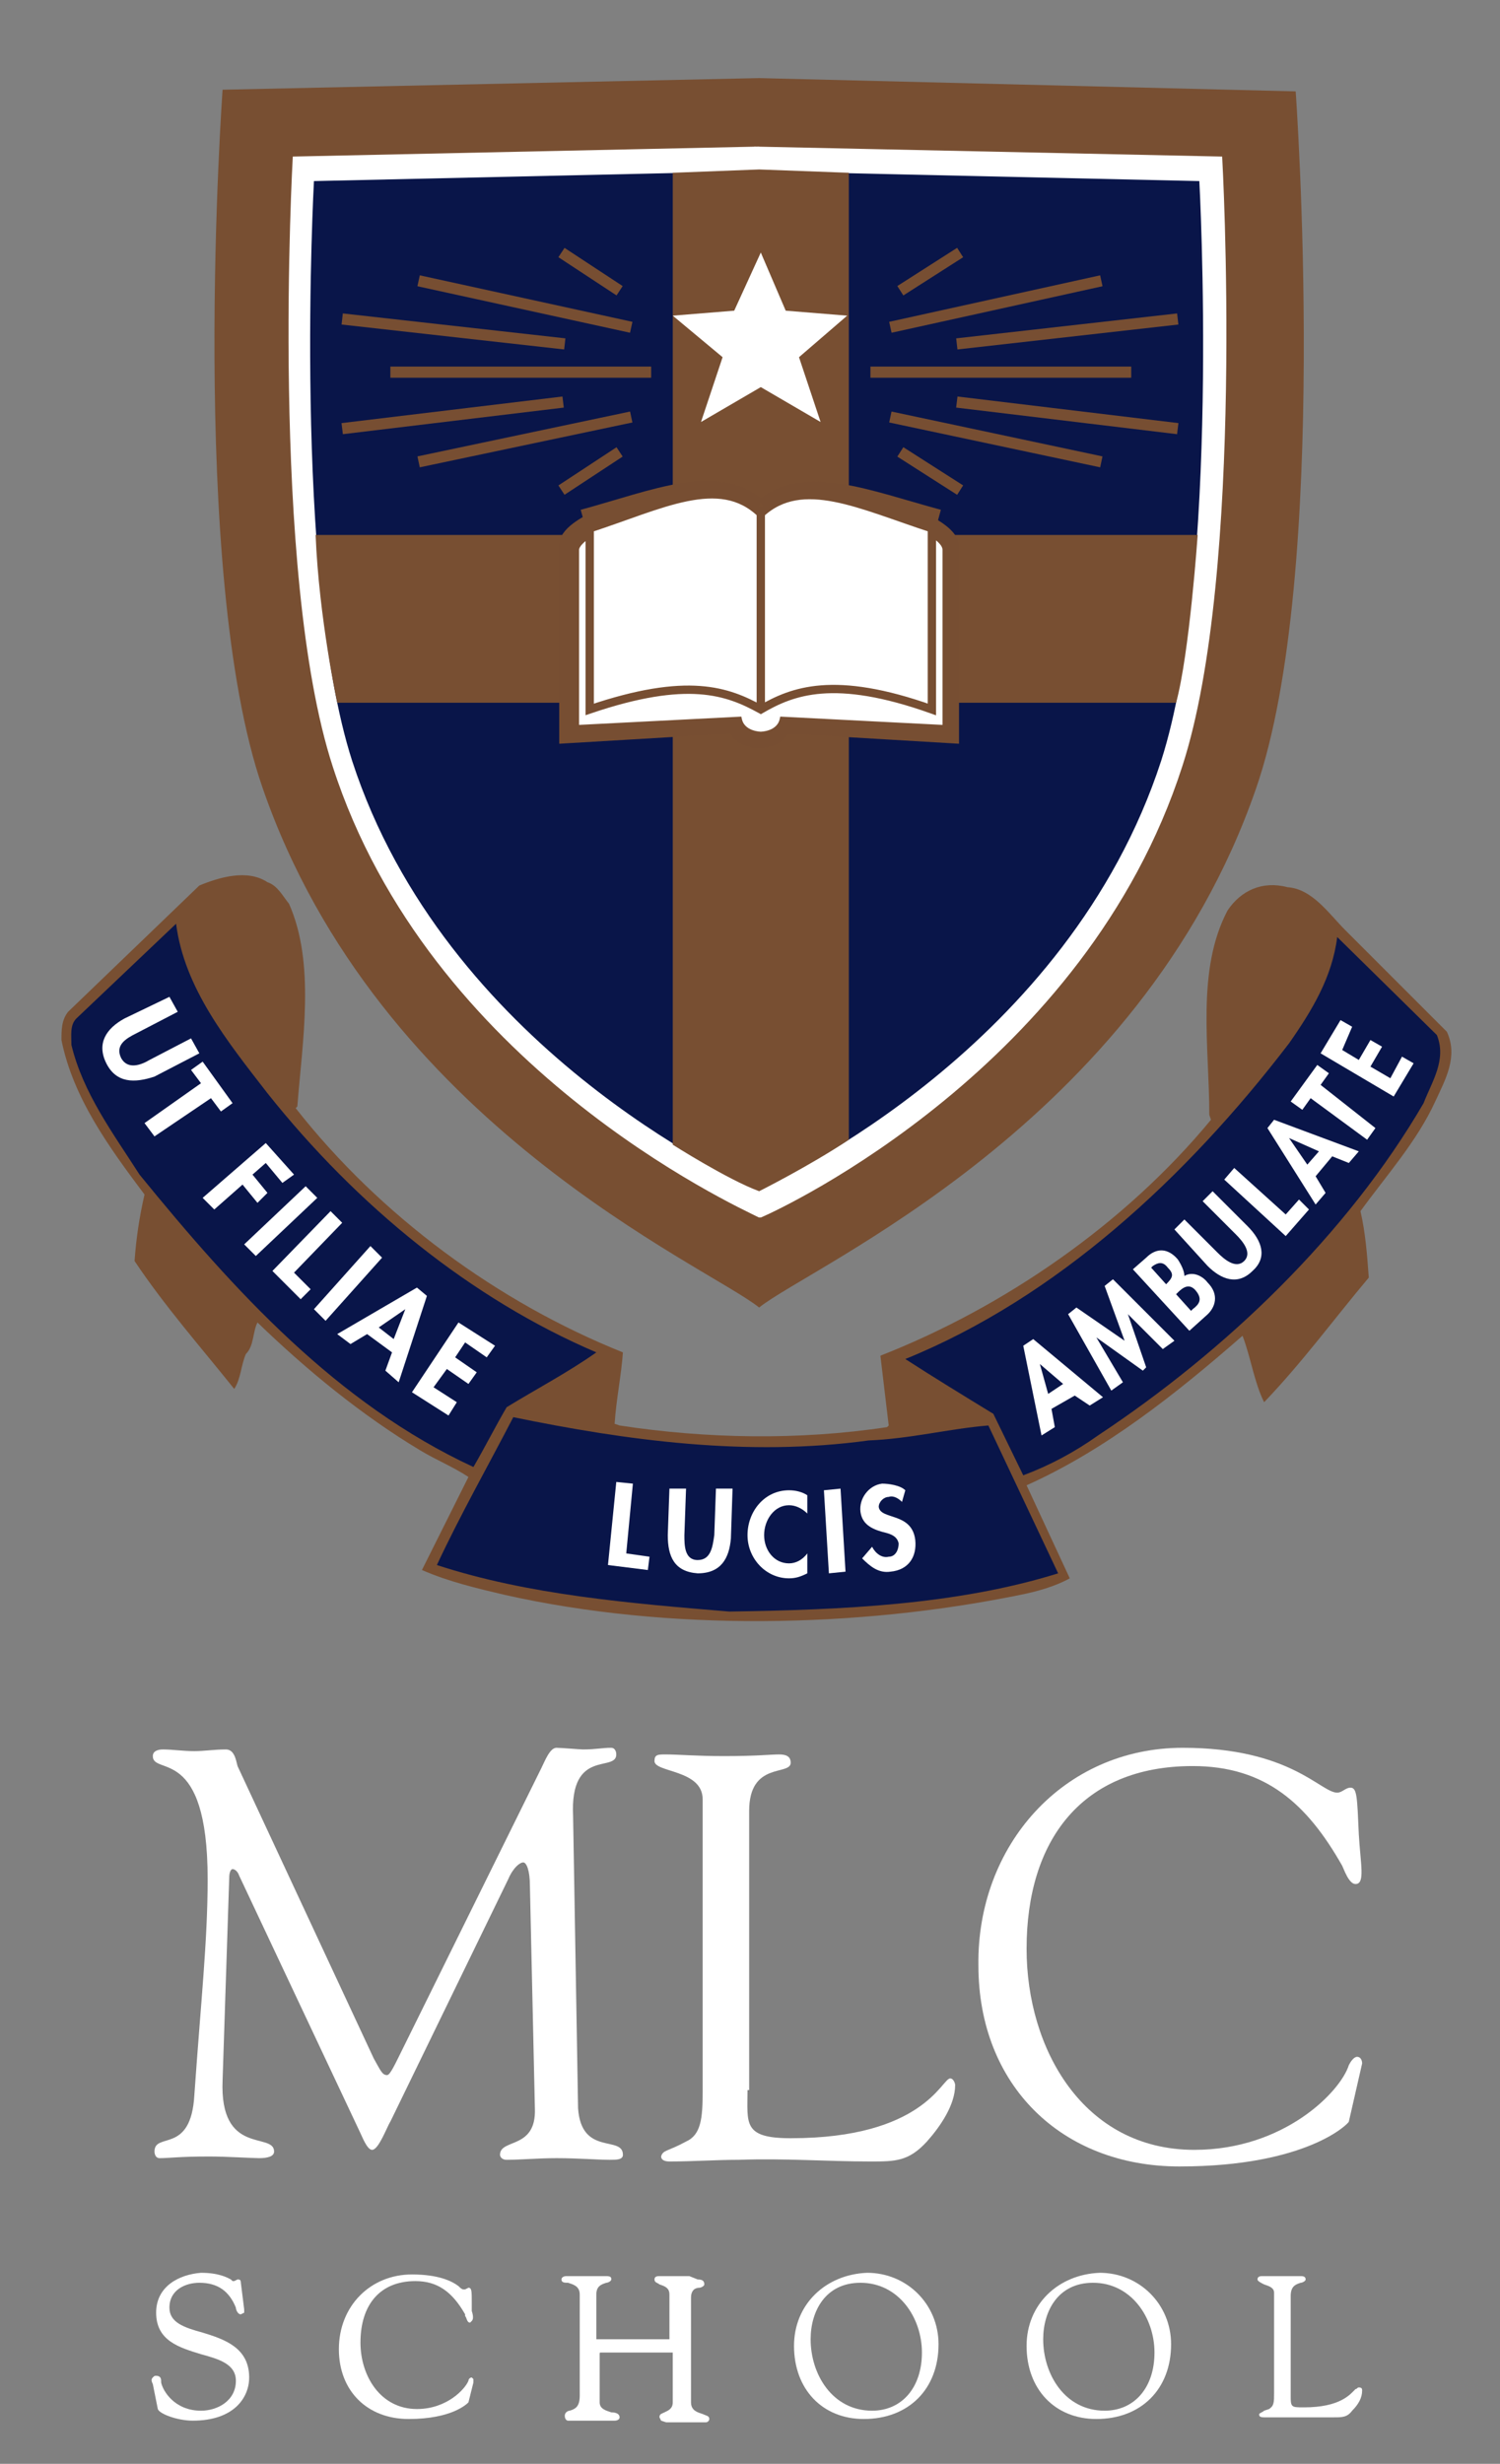 <?xml version="1.0" encoding="utf-8"?>
<!-- Generator: Adobe Illustrator 21.1.0, SVG Export Plug-In . SVG Version: 6.00 Build 0)  -->
<svg version="1.1" id="Layer_1" xmlns="http://www.w3.org/2000/svg" xmlns:xlink="http://www.w3.org/1999/xlink" x="0px" y="0px"
	 viewBox="0 0 90.3 148.3" style="enable-background:new 0 0 90.3 148.3;" xml:space="preserve">
<rect x="0" y="0" width="90.3" height="148.3" fill="#808080" stroke="none"/>
<style type="text/css">
	.st0{fill:#FFFFFF;}
	.st1{fill:#784F32;}
	.st2{fill:#091549;}
	.st3{fill:#FFFFFF;stroke:#FFFFFF;stroke-width:0.156;}
	.st4{fill:#FFFFFF;stroke:#000000;stroke-width:0.459;}
	.st5{fill:none;stroke:#774E32;stroke-width:0.672;}
	.st6{fill:none;stroke:#774E32;stroke-width:1.067;}
	.st7{fill:none;stroke:#774E32;stroke-width:0.32;}
	.st8{fill:none;stroke:#774E32;stroke-width:0.5;}
</style>
<g>
	<g>
		<path class="st0" d="M47.8,141.2c0,2.6,1.7,4.4,4.2,4.4c2.7,0,4.5-1.8,4.5-4.5c0-2.4-1.9-4.3-4.3-4.3
			C49.7,136.9,47.8,138.7,47.8,141.2z M48.8,140.8c0-1.7,0.9-3.4,3-3.4c2.3,0,3.7,2.1,3.7,4.2c0,2.1-1.2,3.5-3,3.5
			C50.1,145.1,48.8,142.9,48.8,140.8z"/>
		<path class="st0" d="M78.1,137l-0.9,0l-0.8,0l-0.4,0c-0.1,0-0.3,0-0.3,0.2c0,0.1,0.2,0.2,0.4,0.3c0.3,0.1,0.6,0.2,0.6,0.5v6
			c0,0.6,0,0.8-0.3,1c0,0-0.3,0.1-0.3,0.1c-0.1,0.1-0.2,0.1-0.3,0.2c0,0.1,0,0.2,0.3,0.2l0.9,0l0.6,0l1.5,0l1.1,0h0.1
			c0.5,0,0.8,0,1.1-0.4c0.4-0.4,0.6-0.8,0.6-1.2c0-0.1,0-0.2-0.2-0.2c-0.1,0-0.1,0.1-0.2,0.1c-0.3,0.3-0.9,1.1-3.1,1.1
			c-0.4,0-0.6,0-0.7-0.1c-0.1-0.1-0.1-0.3-0.1-0.6l0-0.2v-5.8c0-0.6,0.3-0.7,0.6-0.8c0.1,0,0.3-0.1,0.3-0.2c0-0.2-0.2-0.2-0.3-0.2
			L78.1,137z"/>
		<path class="st0" d="M41.5,137l-0.5,0l-0.5,0l-0.8,0c-0.1,0-0.3,0-0.3,0.2c0,0.2,0.2,0.2,0.3,0.3c0.3,0.1,0.6,0.2,0.6,0.6v2.4
			c0,0.2,0,0.3,0,0.3l-4.3,0c0,0-0.1,0-0.1,0c0,0,0-0.1,0-0.1v-2.6c0-0.5,0.3-0.6,0.6-0.7c0.1,0,0.3-0.1,0.3-0.2
			c0-0.1,0-0.2-0.3-0.2l-1.1,0l-1.3,0c-0.2,0-0.3,0.1-0.3,0.2c0,0.2,0.2,0.2,0.4,0.2c0.3,0.1,0.7,0.2,0.7,0.7v6.1
			c0,0.7-0.3,0.8-0.6,0.9c-0.1,0-0.3,0.1-0.3,0.3c0,0.2,0.1,0.3,0.2,0.3l0.1,0l1,0l1.3,0l0.4,0c0.2,0,0.3-0.1,0.3-0.2
			c0-0.2-0.2-0.3-0.5-0.3c-0.3-0.1-0.7-0.2-0.7-0.6v-2.9c0-0.1,0-0.1,0.1-0.1h4.3c0,0,0,0.1,0,0.1l0,0.1v2.8c0,0.4-0.3,0.5-0.5,0.6
			c-0.2,0.1-0.3,0.1-0.3,0.3l0.1,0.2l0.3,0.1c0,0,0.3,0,0.3,0l1,0l0.6,0l0.5,0c0.1,0,0.2-0.1,0.2-0.2c0-0.2-0.2-0.2-0.4-0.3
			c-0.3-0.1-0.7-0.2-0.7-0.7v-6.3c0-0.5,0.3-0.6,0.5-0.6c0.1,0,0.3-0.1,0.3-0.2c0-0.2-0.1-0.3-0.4-0.3L41.5,137z"/>
		<path class="st0" d="M20.4,141.4c0,2.5,1.7,4.2,4.2,4.2c2.6,0,3.5-0.9,3.6-1c0,0,0.3-1.2,0.3-1.2c0-0.1,0-0.1,0-0.2
			c0,0-0.1-0.1-0.1-0.1c-0.1,0-0.2,0.1-0.2,0.2c-0.2,0.5-1.3,1.7-3.1,1.7c-2.2,0-3.4-2-3.4-4c0-2.3,1.2-3.7,3.3-3.7
			c1.3,0,2.2,0.6,3,2l0,0.1c0.1,0.1,0.1,0.4,0.3,0.4l0.1-0.1c0.1-0.1,0.1-0.3,0-0.6l0-0.4c0,0,0-0.1,0-0.1c0-0.7,0-0.9-0.2-0.9
			l-0.2,0.1l-0.1,0c-0.1,0-0.2-0.1-0.3-0.2c-0.4-0.3-1.2-0.7-2.8-0.7C22.3,136.9,20.4,138.8,20.4,141.4z"/>
		<path class="st0" d="M9.4,139.2c0,1.7,1.4,2.1,2.7,2.5c1.1,0.3,2.1,0.6,2.1,1.6c0,1.2-1.1,1.8-2.1,1.8c-1.6,0-2.3-1.2-2.4-1.7
			c0,0,0-0.1,0-0.1c0-0.2-0.1-0.3-0.3-0.3c-0.1,0-0.1,0-0.2,0.1c-0.1,0.1-0.1,0.2,0,0.4l0.3,1.5c0.1,0.3,1.2,0.7,2.1,0.7
			c2.5,0,3.4-1.4,3.4-2.6c0-1.8-1.5-2.3-2.8-2.7c-1.1-0.3-2-0.6-2-1.5c0-1.1,1-1.5,1.8-1.5c1.1,0,1.8,0.5,2.2,1.5
			c0,0.1,0.1,0.4,0.3,0.4l0.2-0.1l0-0.2c0,0-0.2-1.6-0.2-1.6c0-0.2-0.1-0.2-0.2-0.2l-0.2,0.1l-0.1,0l-0.1-0.1
			c-0.2-0.1-0.7-0.4-1.8-0.4C10.8,136.9,9.4,137.6,9.4,139.2z"/>
		<path class="st0" d="M61.8,141.2c0,2.6,1.7,4.4,4.2,4.4c2.7,0,4.5-1.8,4.5-4.5c0-2.4-1.9-4.3-4.3-4.3
			C63.7,136.9,61.8,138.7,61.8,141.2z M62.8,140.8c0-1.7,0.9-3.4,3-3.4c2.3,0,3.7,2.1,3.7,4.2c0,2.1-1.2,3.5-3,3.5
			C64.1,145.1,62.8,142.9,62.8,140.8z"/>
	</g>
	<g>
		<path class="st0" d="M34.8,126.9c0.2,2.9,2.7,1.6,2.7,2.8c0,0.3-0.4,0.3-0.8,0.3c-0.7,0-1.9-0.1-3.2-0.1c-1.1,0-2.2,0.1-3,0.1
			c-0.3,0-0.4-0.2-0.4-0.3c0-1,2.2-0.3,2.1-2.8l-0.3-13.4c0-0.9-0.2-1.4-0.4-1.4c-0.2,0-0.6,0.3-0.9,1l-7.1,14.6
			c-0.2,0.3-0.7,1.7-1.1,1.7c-0.3,0-0.6-0.8-0.7-1l-7.3-15.5c-0.1-0.3-0.3-0.4-0.4-0.4c-0.1,0-0.2,0.2-0.2,0.5l-0.4,12.2
			c-0.2,4.6,3.1,3.1,3.1,4.3c0,0.3-0.4,0.4-0.9,0.4c-0.4,0-2-0.1-3-0.1c-1.8,0-2.4,0.1-3,0.1c-0.2,0-0.3-0.2-0.3-0.4
			c0-1.2,2.2,0.2,2.4-3.4c0.4-5.7,0.8-9.3,0.8-13c0-8.1-3.3-6.2-3.3-7.4c0-0.3,0.3-0.4,0.6-0.4c0.6,0,1.2,0.1,1.9,0.1
			c0.6,0,1.2-0.1,1.9-0.1c0.5,0,0.6,0.6,0.7,1l8.2,17.6c0.4,0.7,0.5,1,0.8,1c0.2,0,0.5-0.7,1.1-1.9l8.2-16.6
			c0.2-0.4,0.5-1.2,0.9-1.2c0.3,0,1.4,0.1,1.6,0.1c0.8,0,1.1-0.1,1.7-0.1c0.2,0,0.3,0.2,0.3,0.4c0,1.1-2.8-0.4-2.6,3.7L34.8,126.9
			L34.8,126.9z"/>
		<path class="st0" d="M45,125.8c0,2-0.3,2.9,2.6,2.9c8,0,9.1-3.6,9.6-3.6c0.2,0,0.3,0.3,0.3,0.4c0,1.2-0.9,2.5-1.7,3.4
			c-1.1,1.2-1.9,1.2-3.4,1.2c-2.6,0-5.2-0.2-7.9-0.1c-1.4,0-2.8,0.1-4.2,0.1c-0.3,0-0.5-0.1-0.5-0.3c0.1-0.4,0.4-0.3,1.5-0.9
			c0.9-0.4,1-1.4,1-3v-17.6c0-1.8-2.9-1.6-2.9-2.3c0-0.4,0.2-0.4,0.7-0.4c0.7,0,1.8,0.1,3.5,0.1c2,0,2.8-0.1,3.3-0.1
			c0.4,0,0.7,0.1,0.7,0.5c0,0.8-2.5-0.1-2.5,2.9V125.8L45,125.8z"/>
		<path class="st0" d="M71.2,105.2c6.5,0,8.3,2.7,9.3,2.7c0.3,0,0.5-0.3,0.8-0.3c0.4,0,0.4,0.6,0.5,2.8c0.1,1.8,0.4,3-0.2,3
			c-0.4,0-0.7-0.9-0.8-1.1c-2.1-3.7-4.6-6-9-6c-6.7,0-10,4.5-10,11c0,6,3.4,12.1,10.1,12.1c5.4,0,8.8-3.5,9.3-5.1
			c0.1-0.2,0.3-0.5,0.5-0.5c0.2,0,0.3,0.2,0.3,0.4l-0.8,3.5c0,0.1-2.5,2.7-10.2,2.7c-7.1,0-12.1-4.9-12.1-12.1
			C58.8,111.1,64,105.2,71.2,105.2L71.2,105.2z"/>
	</g>
</g>
<path class="st1" d="M17.4,54.4c1.6,3.6,0.8,8.3,0.5,12.2l-0.1,0.1c5.1,6.5,12.2,11.7,19.7,14.7c-0.1,1.4-0.4,2.8-0.5,4.3l0.3,0.1
	c5.2,0.8,10.8,0.9,16.1,0.1l0.1-0.1L53,81.6c7.4-2.9,14.7-7.9,19.9-14.2l-0.1-0.3c0-4.1-0.8-8.7,1.1-12.3c0.8-1.2,2.1-1.8,3.6-1.4
	C79,53.5,80,55,81,56l6.1,6.1c0.7,1.5-0.1,2.9-0.7,4.2c-1.1,2.4-2.9,4.4-4.5,6.6c0.3,1.3,0.4,2.6,0.5,4c-2.1,2.5-4,5.1-6.3,7.5
	c-0.6-1.2-0.8-2.7-1.3-4c-4,3.5-8.3,6.9-13,9l2.6,5.6c-0.9,0.5-2,0.8-3,1c-9.8,2-21.2,2.2-31,0c-1.7-0.4-3.4-0.8-5-1.5l2.8-5.6
	c-0.9-0.6-1.9-1-2.9-1.6c-3.5-2.1-6.8-4.8-9.8-7.7c-0.3,0.6-0.2,1.4-0.7,1.9c-0.3,0.7-0.3,1.5-0.7,2.1c-2-2.5-4.2-5-6-7.7
	c0.1-1.4,0.3-2.7,0.6-4c-2.1-2.8-4.3-5.8-5-9.3c0-0.6,0-1.2,0.4-1.7l7.9-7.6c1.2-0.5,2.9-1,4.1-0.2C16.7,53.3,17,53.9,17.4,54.4z"/>
<path class="st2" d="M16.1,65.8c5.4,6.8,12.3,12.4,19.8,15.6c-1.7,1.2-3.6,2.2-5.4,3.3c-0.7,1.2-1.3,2.4-2,3.6
	c-8.2-3.8-14.4-10.6-20.1-17.6c-1.6-2.5-3.4-4.9-4.1-7.8c0-0.6-0.1-1.2,0.3-1.6l6-5.7C11.1,59.5,13.7,62.7,16.1,65.8z"/>
<path class="st2" d="M86.5,62.3c0.6,1.5-0.3,2.8-0.8,4.1c-4.6,7.9-11.9,14.9-19.6,20c-1.4,1-2.9,1.8-4.5,2.4l-1.8-3.7
	c-1.8-1.1-3.6-2.2-5.3-3.3c9.1-3.7,16.9-10.9,23.1-19c1.4-2,2.6-4,2.9-6.4L86.5,62.3z"/>
<path class="st2" d="M52.3,86.7c2.5-0.1,4.8-0.7,7.2-0.9l4.2,8.9c-6.1,1.9-13,2.2-19.8,2.3c-6-0.5-12.1-1-17.6-2.8
	c1.4-3,3.1-6,4.6-8.9C37.7,86.7,45,87.7,52.3,86.7z"/>
<path class="st1" d="M45.7,78.7c-3.1-2.5-22.9-11-29.9-31.3c-4.5-13-2.4-42-2.4-42l32.3-0.7L78,5.5c0,0,2.1,29.1-2.4,42
	C68.6,67.7,48.8,76.2,45.7,78.7z"/>
<g>
	<path class="st3" d="M45.7,8.9L17.7,9.5c0,0-1.4,24.9,2.4,36.6c5.8,18,24.2,26.4,25.6,27.1h0.1c1.4-0.6,19.5-9.1,25.3-27.1
		c3.8-11.7,2.4-36.6,2.4-36.6L45.4,8.9"/>
</g>
<g>
	<path class="st0" d="M63.3,84.8l0.2,1.1l-0.8,0.5L61.6,81l0.6-0.4l4.2,3.5l-0.8,0.5L64.7,84L63.3,84.8z M62.6,82.1L62.6,82.1
		l0.5,1.8l0.9-0.6L62.6,82.1z"/>
	<path class="st0" d="M67.9,79.1L67.9,79.1l1.1,3.2l-0.2,0.2L66,80.5l0,0l1.6,2.7l-0.7,0.5l-2.6-4.6l0.5-0.4l2.9,2l-1.2-3.3l0.5-0.4
		l3.7,3.7l-0.7,0.5L67.9,79.1z"/>
	<path class="st0" d="M68.2,76.4l0.8-0.7c0.6-0.6,1.3-0.6,1.9,0.1c0.2,0.3,0.4,0.7,0.4,1c0.5-0.3,1.1,0,1.4,0.4
		c0.7,0.7,0.5,1.5-0.1,2l-1,0.9L68.2,76.4z M71.7,78.9l0.1-0.1c0.4-0.3,0.6-0.6,0.2-1.1c-0.4-0.5-0.8-0.2-1.1,0.1l-0.1,0.1
		L71.7,78.9z M70.2,77.3L70.2,77.3c0.4-0.4,0.5-0.6,0.1-1c-0.3-0.4-0.6-0.3-0.9-0.1l-0.1,0.1L70.2,77.3z"/>
	<path class="st0" d="M70.7,74l0.6-0.6l2,2c0.4,0.4,1.1,1,1.6,0.5c0.5-0.5-0.1-1.2-0.5-1.6l-2-2l0.6-0.6l2.1,2.1
		c0.9,0.9,1.2,1.9,0.3,2.7c-0.9,0.9-1.9,0.5-2.7-0.3L70.7,74z"/>
	<path class="st0" d="M77.4,73.1l0.8-0.9l0.6,0.6l-1.4,1.6L73.7,71l0.6-0.7L77.4,73.1z"/>
	<path class="st0" d="M79.2,70.8l0.6,1l-0.6,0.7l-2.9-4.6l0.4-0.5l5.1,1.9L81.2,70l-1-0.4L79.2,70.8z M77.6,68.5L77.6,68.5l1.1,1.6
		l0.7-0.8L77.6,68.5z"/>
	<path class="st0" d="M82.8,67.9l-0.5,0.7l-3.4-2.5l-0.5,0.7l-0.7-0.5l1.6-2.2l0.7,0.5l-0.5,0.7L82.8,67.9z"/>
	<path class="st0" d="M80.8,63.2l1,0.6l0.7-1.2l0.7,0.4l-0.7,1.2l1.2,0.7l0.7-1.3l0.7,0.4l-1.2,2l-4.4-2.6l1.2-2l0.7,0.4L80.8,63.2z
		"/>
</g>
<g>
	<path class="st0" d="M37.7,93.5l1.4,0.2L39,94.5l-2.4-0.3l0.5-5l1,0.1L37.7,93.5z"/>
	<path class="st0" d="M40.3,89.6l1,0l-0.1,2.8c0,0.6,0,1.5,0.8,1.5c0.8,0,0.9-0.8,1-1.5l0.1-2.8l1,0l-0.1,3c-0.1,1.2-0.6,2.1-2,2.1
		c-1.4-0.1-1.8-1-1.8-2.3L40.3,89.6z"/>
	<path class="st0" d="M48.6,91.1c-0.3-0.3-0.7-0.5-1.1-0.5c-0.9,0-1.5,0.9-1.5,1.8c0,0.9,0.6,1.7,1.5,1.7c0.4,0,0.8-0.2,1.1-0.6
		l0,1.2c-0.4,0.2-0.7,0.3-1.1,0.3c-1.4,0-2.5-1.2-2.5-2.6c0-1.4,1-2.7,2.5-2.7c0.4,0,0.8,0.1,1.1,0.3L48.6,91.1z"/>
	<path class="st0" d="M50.9,94.6l-1,0.1l-0.3-5l1-0.1L50.9,94.6z"/>
	<path class="st0" d="M54.3,90.4c-0.2-0.2-0.5-0.4-0.8-0.3c-0.3,0-0.6,0.3-0.6,0.6c0.1,0.8,2,0.3,2.2,2c0.1,1-0.4,1.8-1.5,1.9
		c-0.7,0.1-1.2-0.3-1.7-0.8l0.6-0.7c0.2,0.4,0.6,0.7,1,0.6c0.4,0,0.6-0.4,0.6-0.8c-0.1-0.5-0.6-0.6-1-0.7c-0.7-0.2-1.2-0.5-1.3-1.2
		c-0.1-0.8,0.5-1.6,1.3-1.7c0.4,0,1.1,0.1,1.4,0.4L54.3,90.4z"/>
</g>
<g>
	<path class="st0" d="M10.2,60l0.5,0.9l-2.5,1.3c-0.6,0.3-1.3,0.7-0.9,1.5c0.4,0.7,1.2,0.4,1.7,0.1l2.5-1.3l0.5,0.9l-2.7,1.4
		C8.1,65.2,7,65.2,6.4,64c-0.6-1.2,0-2.1,1.1-2.7L10.2,60z"/>
	<path class="st0" d="M9.3,68.4l-0.6-0.8l3.4-2.4l-0.6-0.8l0.7-0.5l1.8,2.5l-0.7,0.5l-0.6-0.8L9.3,68.4z"/>
	<path class="st0" d="M16,70l-0.8,0.7l0.9,1.1l-0.6,0.6l-0.9-1.1l-1.7,1.5l-0.7-0.7l3.8-3.3l1.7,1.9L17,71.2L16,70z"/>
	<path class="st0" d="M15.4,75.6l-0.7-0.7l3.7-3.5l0.7,0.7L15.4,75.6z"/>
	<path class="st0" d="M17.7,76.6l1,1l-0.6,0.6l-1.7-1.7l3.5-3.6l0.7,0.7L17.7,76.6z"/>
	<path class="st0" d="M19.6,79.5l-0.7-0.7l3.4-3.8l0.7,0.7L19.6,79.5z"/>
	<path class="st0" d="M22.1,80.3l-1,0.6l-0.8-0.6l4.8-2.8l0.6,0.5l-1.7,5.2l-0.8-0.7l0.4-1.1L22.1,80.3z M24.4,78.8L24.4,78.8
		l-1.6,1.1l0.9,0.7L24.4,78.8z"/>
	<path class="st0" d="M28,80.8l-0.6,0.9l1.3,0.9l-0.5,0.7l-1.3-0.9l-0.8,1.1l1.4,0.9L27,85.2l-2.2-1.4l2.8-4.2l2.2,1.4l-0.5,0.7
		L28,80.8z"/>
</g>
<g>
	<path class="st2" d="M45.7,10.3l-26.8,0.6c0,0-1.3,23.7,2.3,34.9C26.8,63,44.3,71,45.6,71.6h0.1C47,71,64.3,63,69.9,45.8
		c3.6-11.2,2.3-34.9,2.3-34.9l-26.8-0.6"/>
</g>
<path class="st4" d="M45.8,44.7"/>
<g>
	<line class="st5" x1="52.4" y1="22.4" x2="68.1" y2="22.4"/>
	<line class="st5" x1="53.6" y1="19.7" x2="66.3" y2="16.9"/>
	<line class="st5" x1="53.6" y1="25.1" x2="66.3" y2="27.8"/>
	<line class="st5" x1="57.6" y1="20.7" x2="70.9" y2="19.2"/>
	<line class="st5" x1="57.6" y1="24.2" x2="70.9" y2="25.8"/>
	<line class="st5" x1="54.2" y1="17.5" x2="57.8" y2="15.2"/>
	<line class="st5" x1="54.2" y1="27.2" x2="57.8" y2="29.5"/>
	<line class="st5" x1="39.2" y1="22.4" x2="23.5" y2="22.4"/>
	<line class="st5" x1="38" y1="19.7" x2="25.2" y2="16.9"/>
	<line class="st5" x1="38" y1="25.1" x2="25.2" y2="27.8"/>
	<line class="st5" x1="34" y1="20.7" x2="20.6" y2="19.2"/>
	<line class="st5" x1="33.9" y1="24.2" x2="20.6" y2="25.8"/>
	<line class="st5" x1="37.3" y1="17.5" x2="33.8" y2="15.2"/>
	<line class="st5" x1="37.3" y1="27.2" x2="33.8" y2="29.5"/>
</g>
<g>
	<path class="st1" d="M51.1,68.6c-2.4,1.6-5.4,3.1-5.4,3.1c-1.9-0.7-5.2-2.8-5.2-2.8l0-26.6H20.3c0,0-1.1-5.1-1.3-10.1h21.5V10.4
		l5.2-0.2l5.4,0.2v21.8h21c0,0-0.5,7.2-1.3,10.1H51.1L51.1,68.6z"/>
</g>
<path class="st0" d="M47.3,18.7L51,19l-2.9,2.5l1.3,3.9l-3.6-2.1l-3.6,2.1l1.3-3.9l-3-2.5l3.7-0.3l1.6-3.5L47.3,18.7z"/>
<g>
	<path class="st0" d="M55.7,31.5c0,0,1.5,0.7,1.5,1.4v11.3l-10.1-0.6c-0.2,0.9-1.4,0.9-1.4,0.9s-1.2,0-1.4-0.9l-10.1,0.6V32.8
		c0-0.7,1.5-1.4,1.5-1.4"/>
	<path class="st6" d="M55.7,31.5c0,0,1.5,0.7,1.5,1.4v11.3l-10.1-0.6c-0.2,0.9-1.4,0.9-1.4,0.9s-1.2,0-1.4-0.9l-10.1,0.6V32.8
		c0-0.7,1.5-1.4,1.5-1.4"/>
	<path class="st0" d="M55.4,31.8c0,0,1.5,0.6,1.5,1.3v10.7l-9.8-0.5c-0.2,0.9-1.3,0.9-1.3,0.9s-1.1,0-1.3-0.9l-9.8,0.5V33.1
		c0-0.6,1.5-1.3,1.5-1.3"/>
	<path class="st7" d="M55.4,31.8c0,0,1.5,0.6,1.5,1.3v10.7l-9.8-0.5c-0.2,0.9-1.3,0.9-1.3,0.9s-1.1,0-1.3-0.9l-9.8,0.5V33.1
		c0-0.6,1.5-1.3,1.5-1.3"/>
	<path class="st6" d="M45.6,30.5c-2.5-2.1-6.1-0.5-10.5,0.7"/>
	<path class="st6" d="M56.5,31.2c-4.4-1.2-8-2.7-10.5-0.7"/>
	<path class="st0" d="M45.8,42.7c1.9-1.1,4.4-2.1,10.3,0V31.8c-4.3-1.4-7.8-3.2-10.3-0.9c-2.5-2.4-6-0.5-10.3,0.9v10.9
		C41.4,40.7,43.8,41.6,45.8,42.7L45.8,42.7z"/>
	<path class="st8" d="M45.8,42.7c1.9-1.1,4.4-2.1,10.3,0V31.8c-4.3-1.4-7.8-3.2-10.3-0.9c-2.5-2.4-6-0.5-10.3,0.9v10.9
		C41.4,40.7,43.8,41.6,45.8,42.7L45.8,42.7z M45.8,30.5v12.3"/>
</g>
</svg>

